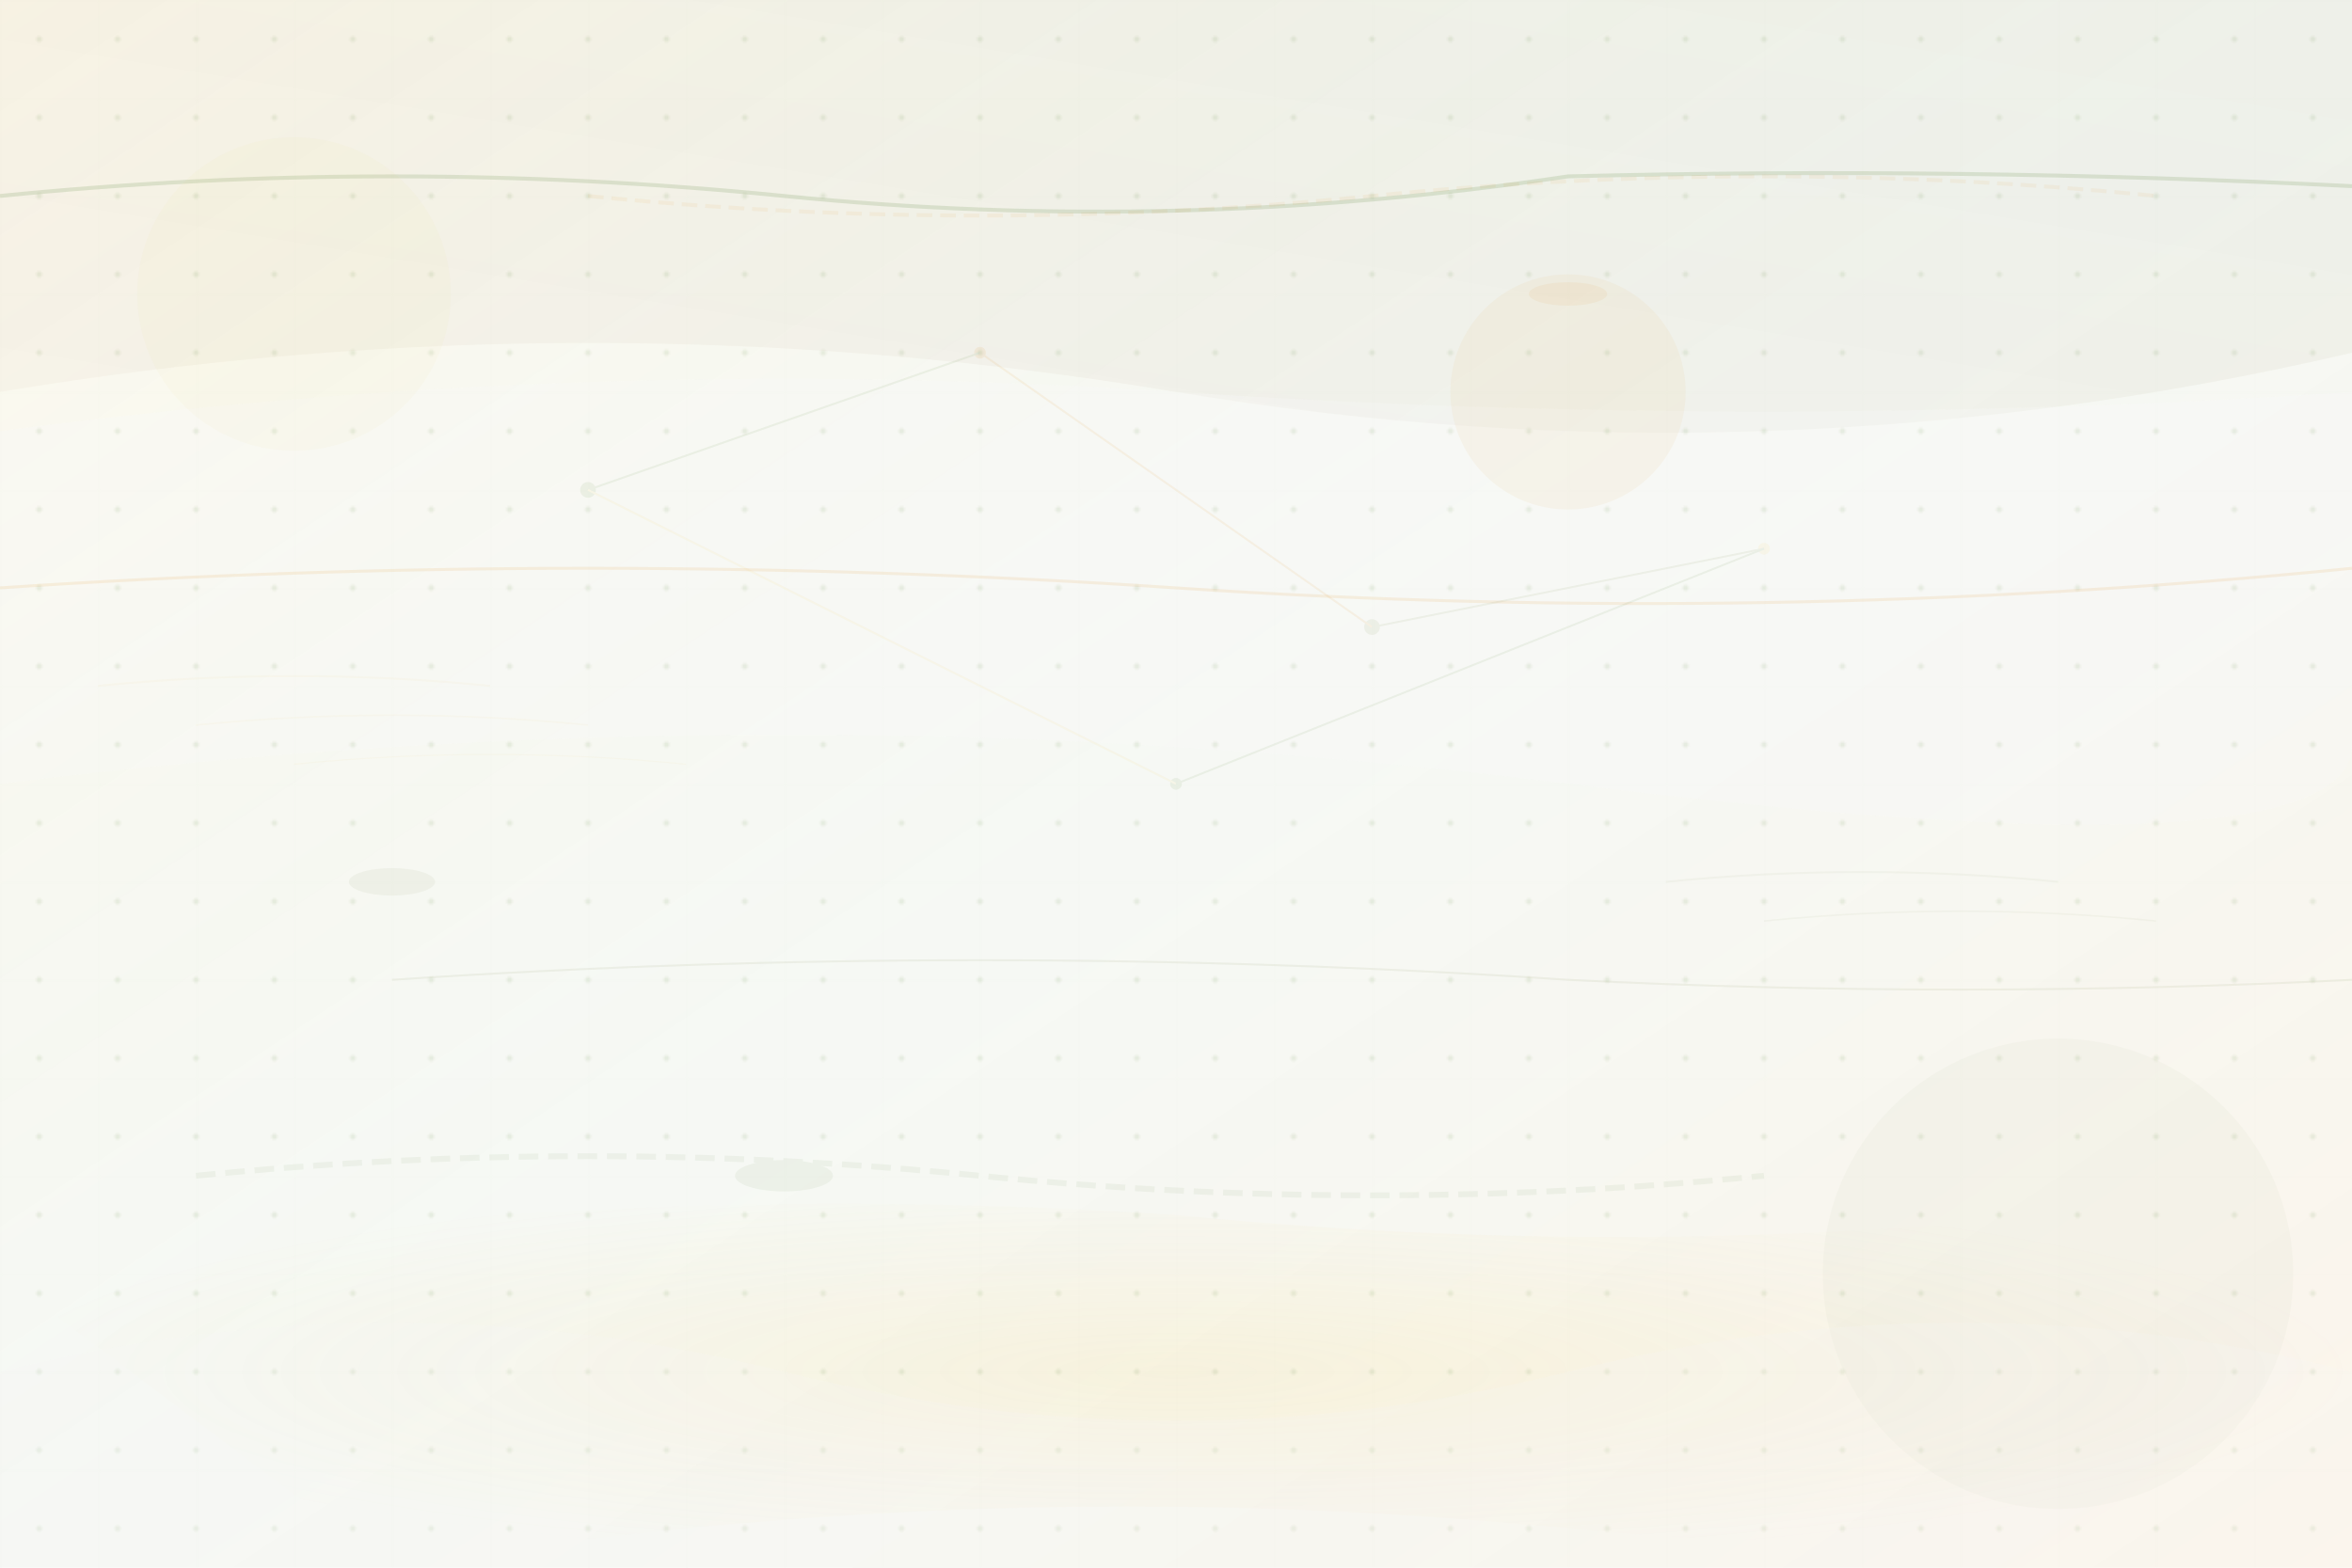 <svg width="1200" height="800" viewBox="0 0 1200 800" fill="none" xmlns="http://www.w3.org/2000/svg">
  <defs>
    <!-- Gradients -->
    <linearGradient id="grad1" x1="0%" y1="0%" x2="100%" y2="100%">
      <stop offset="0%" style="stop-color:#f2c94c;stop-opacity:0.1" />
      <stop offset="50%" style="stop-color:#4a7c2a;stop-opacity:0.05" />
      <stop offset="100%" style="stop-color:#d67e00;stop-opacity:0.08" />
    </linearGradient>
    
    <linearGradient id="grad2" x1="100%" y1="0%" x2="0%" y2="100%">
      <stop offset="0%" style="stop-color:#6b7c32;stop-opacity:0.06" />
      <stop offset="100%" style="stop-color:#8b5a2b;stop-opacity:0.04" />
    </linearGradient>
    
    <radialGradient id="radial1" cx="50%" cy="50%" r="50%">
      <stop offset="0%" style="stop-color:#f2c94c;stop-opacity:0.12" />
      <stop offset="100%" style="stop-color:#f2c94c;stop-opacity:0" />
    </radialGradient>
    
    <!-- Patterns -->
    <pattern id="dots" x="0" y="0" width="40" height="40" patternUnits="userSpaceOnUse">
      <circle cx="20" cy="20" r="1.5" fill="#4a7c2a" opacity="0.1"/>
    </pattern>
  </defs>
  
  <!-- Background -->
  <rect width="1200" height="800" fill="url(#grad1)"/>
  
  <!-- Abstract organic shapes -->
  <path d="M0 200 Q300 150 600 200 T1200 180 V0 H0 Z" fill="url(#grad2)"/>
  <path d="M0 400 Q400 350 800 400 T1200 380 V200 Q900 220 600 200 T0 220 Z" fill="#f8f9f6" opacity="0.3"/>
  <path d="M200 800 Q500 750 800 780 Q1000 800 1200 760 V600 Q900 650 600 620 Q300 600 0 650 Z" fill="url(#radial1)"/>
  
  <!-- Flowing curved lines -->
  <path d="M0 100 Q200 80 400 100 T800 90 Q1000 85 1200 95" stroke="#4a7c2a" stroke-width="2" fill="none" opacity="0.15"/>
  <path d="M0 300 Q300 280 600 300 T1200 290" stroke="#d67e00" stroke-width="1.5" fill="none" opacity="0.1"/>
  <path d="M200 500 Q500 480 800 500 Q1000 510 1200 500" stroke="#6b7c32" stroke-width="1" fill="none" opacity="0.08"/>
  
  <!-- Geometric elements -->
  <circle cx="150" cy="150" r="80" fill="#f2c94c" opacity="0.04"/>
  <circle cx="1050" cy="650" r="120" fill="#4a7c2a" opacity="0.03"/>
  <circle cx="800" cy="200" r="60" fill="#d67e00" opacity="0.05"/>
  
  <!-- Network/connection themed elements -->
  <g opacity="0.08">
    <!-- Nodes -->
    <circle cx="300" cy="250" r="4" fill="#4a7c2a"/>
    <circle cx="500" cy="180" r="3" fill="#d67e00"/>
    <circle cx="700" cy="320" r="4" fill="#6b7c32"/>
    <circle cx="900" cy="280" r="3" fill="#f2c94c"/>
    <circle cx="600" cy="400" r="3" fill="#4a7c2a"/>
    
    <!-- Connecting lines -->
    <line x1="300" y1="250" x2="500" y2="180" stroke="#4a7c2a" stroke-width="1"/>
    <line x1="500" y1="180" x2="700" y2="320" stroke="#d67e00" stroke-width="1"/>
    <line x1="700" y1="320" x2="900" y2="280" stroke="#6b7c32" stroke-width="1"/>
    <line x1="300" y1="250" x2="600" y2="400" stroke="#f2c94c" stroke-width="1"/>
    <line x1="600" y1="400" x2="900" y2="280" stroke="#4a7c2a" stroke-width="1"/>
  </g>
  
  <!-- Car sharing themed abstract shapes -->
  <g opacity="0.06">
    <!-- Abstract car shapes -->
    <ellipse cx="400" cy="600" rx="25" ry="8" fill="#4a7c2a"/>
    <ellipse cx="800" cy="150" rx="20" ry="6" fill="#d67e00"/>
    <ellipse cx="200" cy="450" rx="22" ry="7" fill="#6b7c32"/>
    
    <!-- Route/path indicators -->
    <path d="M100 600 Q300 580 500 600 Q700 620 900 600" stroke="#4a7c2a" stroke-width="3" fill="none" stroke-dasharray="10,5"/>
    <path d="M300 100 Q500 120 700 100 Q900 80 1100 100" stroke="#d67e00" stroke-width="2" fill="none" stroke-dasharray="8,4"/>
  </g>
  
  <!-- Dotted pattern overlay -->
  <rect width="1200" height="800" fill="url(#dots)"/>
  
  <!-- Additional organic flowing shapes for depth -->
  <path d="M0 700 Q200 650 400 700 Q600 750 800 700 Q1000 650 1200 700 V800 H0 Z" fill="#f8f9f6" opacity="0.2"/>
  
  <!-- Subtle geometric grid -->
  <g opacity="0.02">
    <defs>
      <pattern id="grid" width="50" height="50" patternUnits="userSpaceOnUse">
        <path d="M 50 0 L 0 0 0 50" fill="none" stroke="#4a7c2a" stroke-width="0.5"/>
      </pattern>
    </defs>
    <rect width="100%" height="100%" fill="url(#grid)" />
  </g>
  
  <!-- Wind/movement lines -->
  <g opacity="0.05">
    <path d="M50 350 Q150 340 250 350" stroke="#f2c94c" stroke-width="1" fill="none"/>
    <path d="M100 370 Q200 360 300 370" stroke="#f2c94c" stroke-width="0.8" fill="none"/>
    <path d="M150 390 Q250 380 350 390" stroke="#f2c94c" stroke-width="0.6" fill="none"/>
    
    <path d="M850 450 Q950 440 1050 450" stroke="#6b7c32" stroke-width="1" fill="none"/>
    <path d="M900 470 Q1000 460 1100 470" stroke="#6b7c32" stroke-width="0.8" fill="none"/>
  </g>
</svg>
